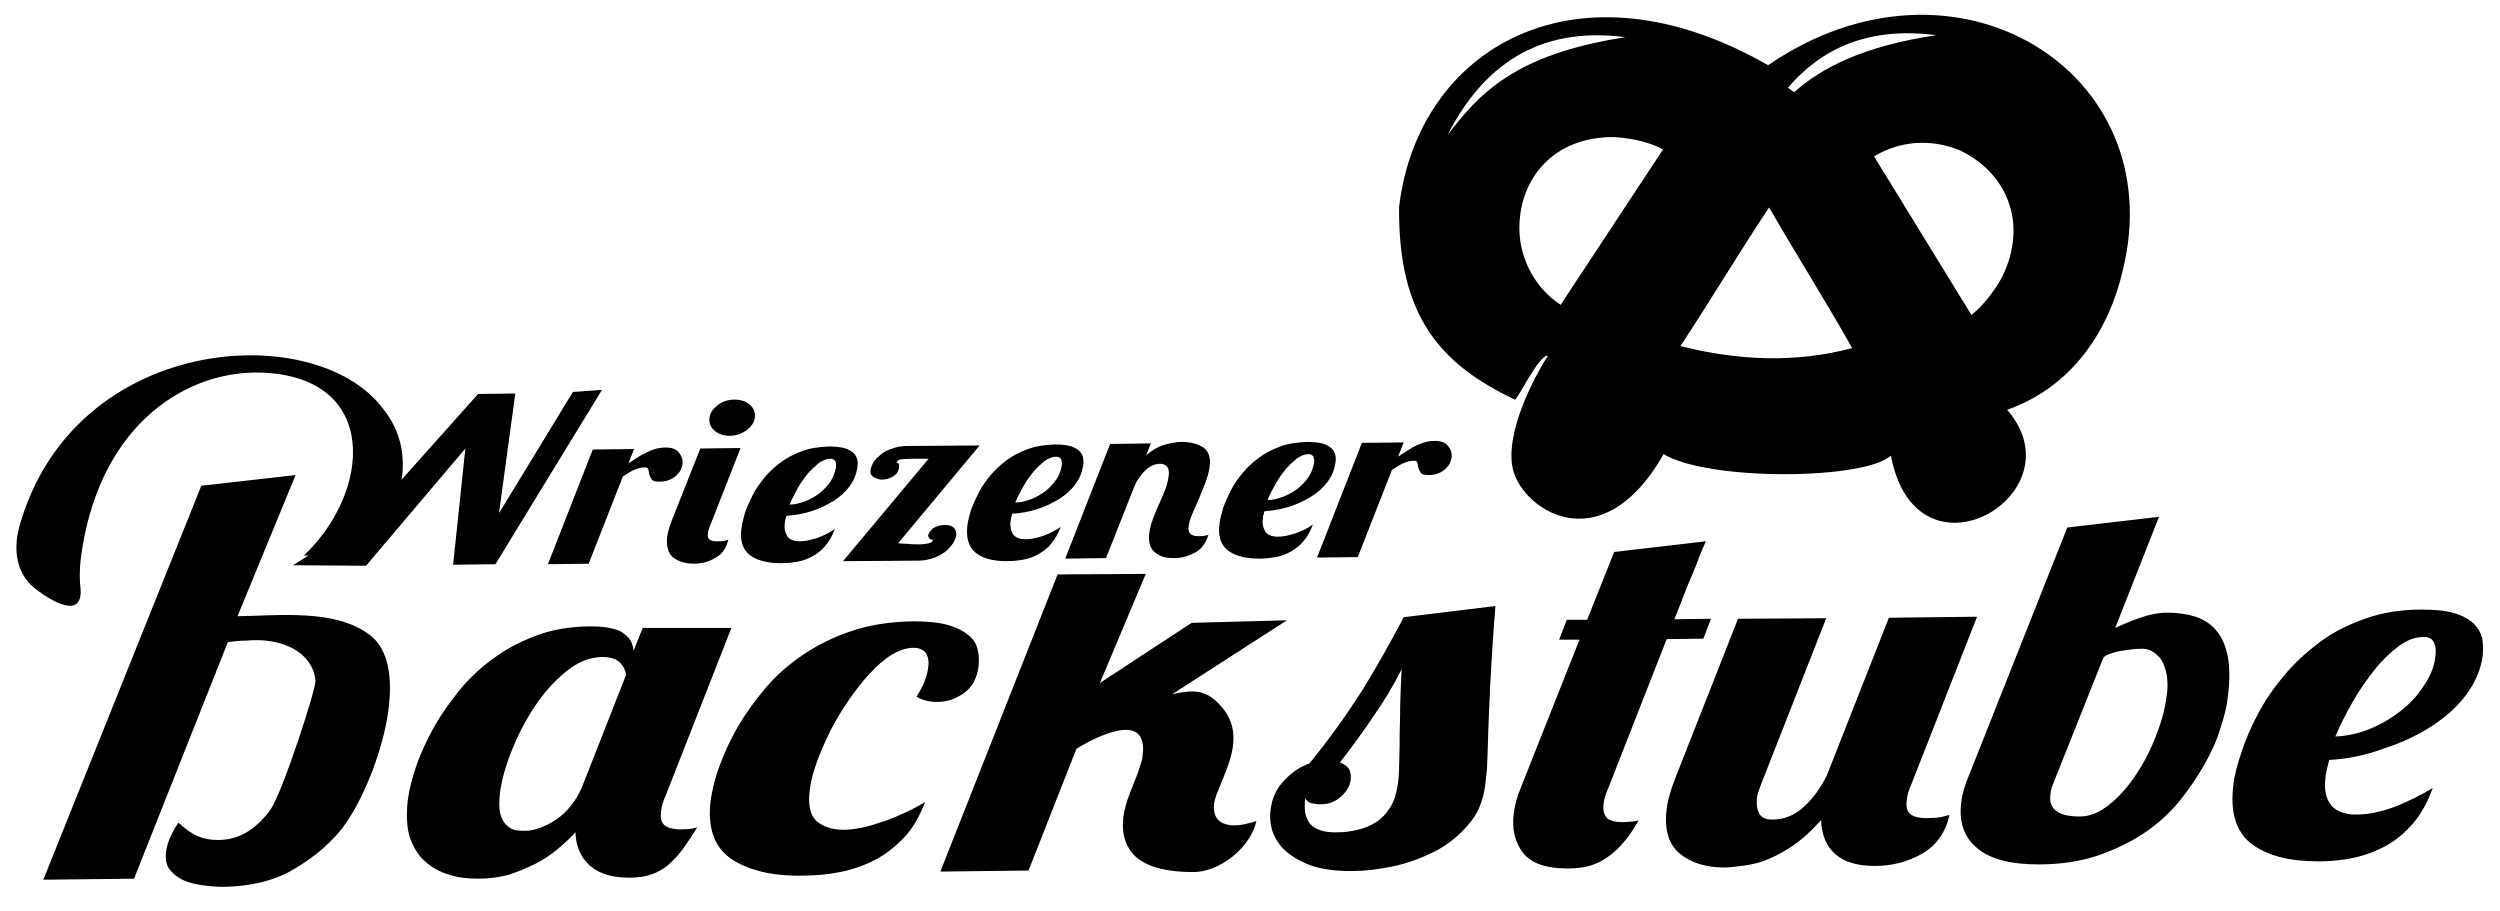 <?xml version="1.0" encoding="UTF-8"?>
<!-- Generator: Adobe Illustrator 27.0.0, SVG Export Plug-In . SVG Version: 6.00 Build 0)  -->
<svg version="1.1" id="Ebene_1" xmlns="http://www.w3.org/2000/svg" xmlns:xlink="http://www.w3.org/1999/xlink" x="0px" y="0px" viewBox="0 0 490.5 178.7" style="enable-background:new 0 0 490.5 178.7;" xml:space="preserve">
<style type="text/css">
	.st0{fill-rule:evenodd;clip-rule:evenodd;}
</style>
<path class="st0" d="M58,93.2l-11.4,27.7c8.1-0.1,19.4-1.5,26.1,3.8c8.9,7,0.3,31-6.2,38.6c-2.5,2.9-5.6,5.4-9.3,7.5  c-3.7,2.1-8.2,3.1-13.3,3.2c-1.3,0-2.7-0.1-4.1-0.3c-1.4-0.2-2.7-0.5-3.8-1c-1.1-0.5-2-1.2-2.7-2.1s-0.9-2.1-0.7-3.6  c0.2-1.6,1-3.5,2.4-5.6c1.4,1.3,2.7,2.2,3.9,2.7c1.2,0.5,2.5,0.7,3.9,0.7c2.2,0,4.2-0.6,5.9-1.7c1.7-1.1,3.2-2.6,4.4-4.3  c2.3-3.3,9-23.8,8.8-25.3c-0.6-5.5-6.2-7.9-11.5-7.9c-0.5,0-1.3,0-2.3,0.1c-1.1,0-2.2,0.1-3.4,0.3l-18.4,46.4l-17.8,0.2l31-77.3  L58,93.2z"/>
<path class="st0" d="M124.4,88.1l-1.1,2.8c1.2-0.8,2.4-1.6,3.7-2.2c1.2-0.6,2.4-0.9,3.5-0.9c1.3,0,2.2,0.3,2.7,1  c0.6,0.7,0.8,1.5,0.7,2.3c-0.1,0.4-0.2,0.8-0.4,1.2c-0.2,0.4-0.5,0.7-0.9,1.1c-0.4,0.3-0.8,0.6-1.4,0.8c-0.5,0.2-1.1,0.3-1.8,0.3  c-0.8,0-1.3-0.1-1.5-0.4c-0.2-0.3-0.4-0.6-0.5-1c-0.1-0.3-0.1-0.7-0.2-1c-0.1-0.3-0.3-0.4-0.7-0.4c-0.7,0-1.4,0.2-2.1,0.5  c-0.7,0.3-1.4,0.8-2.2,1.3l-6.7,17.1l-8,0.1l8.8-22.5L124.4,88.1z M139.2,82c0.1-1,0.7-1.8,1.6-2.5c0.9-0.7,2-1.1,3.3-1.1  c1.2,0,2.2,0.3,3,1s1.1,1.5,1,2.5s-0.7,1.8-1.6,2.5c-1,0.7-2.1,1.1-3.3,1.1s-2.2-0.3-3-1S139.1,83,139.2,82z M145.3,87.9l-6,15.3  c-0.2,0.5-0.4,1-0.4,1.4c-0.1,0.6,0,1.1,0.4,1.3c0.3,0.2,0.9,0.4,1.7,0.3c0.5,0,0.9,0,1.2-0.1c0.2-0.1,0.5-0.1,0.7-0.2  c-0.2,0.8-0.5,1.5-0.9,2.1s-1,1.1-1.6,1.4c-0.6,0.4-1.3,0.7-2,0.9c-0.7,0.2-1.5,0.3-2.2,0.3c-1.7,0-3-0.4-4.1-1.2  c-1-0.8-1.4-2.2-1.2-4.1c0.1-0.8,0.4-1.8,0.8-2.9l5.7-14.4L145.3,87.9z M154.3,101.2c-0.1,0.2-0.1,0.5-0.2,0.7  c-0.1,0.2-0.1,0.5-0.1,0.7c-0.1,0.4-0.1,0.9,0,1.3c0,0.4,0.2,0.8,0.4,1.2c0.2,0.4,0.5,0.6,0.9,0.8c0.4,0.2,1,0.3,1.7,0.3  c1.1,0,2.2-0.3,3.5-0.7c1.3-0.5,2.4-1.1,3.3-1.7c-0.5,1.3-1.1,2.4-1.8,3.2c-0.7,0.9-1.5,1.5-2.5,2.1c-0.9,0.5-1.9,0.9-3,1.1  s-2.2,0.3-3.3,0.3c-2.6,0-4.6-0.5-6.1-1.6c-1.4-1.1-2-2.9-1.6-5.4c0.1-0.9,0.4-1.9,0.7-3c0.4-1.1,0.9-2.2,1.5-3.4  c0.6-1.2,1.4-2.3,2.3-3.4c0.9-1.1,2-2.1,3.2-3s2.6-1.6,4.2-2.2c1.6-0.6,3.3-0.8,5.2-0.9c1.2,0,2.2,0.1,3,0.3  c0.8,0.2,1.4,0.6,1.8,0.9c0.4,0.4,0.7,0.9,0.8,1.4s0.1,1,0,1.6c-0.2,1.3-0.7,2.5-1.5,3.6s-1.9,2.1-3.2,2.9s-2.7,1.5-4.3,2  C157.6,100.8,156,101.1,154.3,101.2z M164,91.8c0.1-0.6,0-1-0.1-1.3c-0.2-0.3-0.5-0.5-1-0.5c-0.7,0-1.4,0.3-2.2,0.8  c-0.7,0.6-1.5,1.3-2.2,2.1c-0.7,0.9-1.4,1.8-2,2.9s-1.1,2.1-1.6,3.2c1.1,0,2.1-0.3,3.2-0.7c1-0.4,2-1,2.8-1.6  c0.8-0.7,1.5-1.4,2.1-2.3C163.5,93.6,163.8,92.7,164,91.8z M183.1,105.9c-0.4,0-0.6-0.1-0.8-0.3c-0.1-0.2-0.2-0.4-0.2-0.6  c0.1-0.4,0.4-0.8,0.9-1.3c0.6-0.4,1.4-0.7,2.4-0.7c0.9,0,1.4,0.2,1.8,0.6c0.3,0.4,0.5,0.9,0.4,1.5c-0.1,0.5-0.3,1-0.7,1.6  s-0.9,1.1-1.5,1.6c-0.7,0.5-1.4,0.9-2.3,1.2c-0.9,0.3-1.9,0.5-2.9,0.5l-14.8,0.1L182.2,90h-3.1c-0.9,0-1.6,0.1-2.2,0.1  c-0.6,0.1-0.9,0.3-1,0.6c0,0.1,0,0.1,0.1,0.1s0.1,0,0.2,0.1c0.1,0,0.1,0.1,0.2,0.2c0,0.1,0,0.3,0,0.6c-0.1,0.8-0.5,1.4-1.2,1.8  s-1.4,0.6-2.1,0.6c-0.6,0-1.2-0.2-1.7-0.5s-0.7-0.8-0.6-1.5c0.1-0.4,0.3-0.9,0.6-1.5c0.4-0.5,0.9-1,1.5-1.5s1.3-0.8,2.2-1.1  c0.8-0.3,1.8-0.5,2.8-0.5l14.3-0.1l-16,19.2c0.5,0,1.1,0.1,1.9,0.1c0.8,0.1,1.6,0.1,2.3,0.1s1.3-0.1,1.8-0.2S183,106.2,183.1,105.9z   M198.6,100.8c-0.1,0.2-0.1,0.5-0.2,0.7c0,0.2-0.1,0.5-0.1,0.7c-0.1,0.4-0.1,0.9,0,1.3c0,0.4,0.2,0.8,0.4,1.2  c0.2,0.4,0.5,0.6,0.9,0.8c0.4,0.2,1,0.3,1.7,0.3c1.1,0,2.2-0.3,3.5-0.7c1.3-0.5,2.4-1.1,3.3-1.7c-0.5,1.3-1.1,2.4-1.8,3.2  c-0.7,0.9-1.5,1.5-2.5,2.1c-0.9,0.5-1.9,0.9-3,1.1s-2.2,0.3-3.3,0.3c-2.6,0-4.6-0.5-6-1.6s-2-2.9-1.7-5.4c0.1-0.9,0.4-1.9,0.7-3  c0.4-1.1,0.9-2.2,1.5-3.4c0.6-1.2,1.4-2.3,2.3-3.4c0.9-1.1,2-2.1,3.2-3s2.6-1.6,4.2-2.2s3.3-0.8,5.2-0.9c1.2,0,2.2,0.1,3,0.3  c0.8,0.2,1.4,0.6,1.8,0.9c0.4,0.4,0.7,0.9,0.8,1.4c0.1,0.5,0.1,1,0,1.6c-0.2,1.3-0.7,2.5-1.5,3.6s-1.9,2.1-3.2,2.9  c-1.3,0.8-2.7,1.5-4.3,2C201.9,100.4,200.3,100.7,198.6,100.8z M208.3,91.4c0.1-0.6,0-1-0.1-1.3c-0.2-0.3-0.5-0.5-1-0.5  c-0.7,0-1.4,0.3-2.2,0.8c-0.7,0.6-1.5,1.3-2.2,2.1c-0.7,0.9-1.4,1.8-2,2.9s-1.2,2.1-1.6,3.2c1.1,0,2.1-0.3,3.2-0.7  c1-0.4,2-1,2.8-1.6c0.8-0.7,1.5-1.4,2.1-2.3C207.8,93.2,208.2,92.3,208.3,91.4z M229.3,93.3c0.2-1.5-0.4-2.3-1.7-2.3  c-1,0-1.9,0.4-2.8,1.2c-0.8,0.8-1.6,1.8-2.1,2.9l-5.7,14.4l-8,0.1l8.8-22.5l8-0.1l-0.9,2.3c1.3-1.1,2.6-1.8,3.8-2.1  c1.2-0.3,2.2-0.5,3.1-0.5c1.8,0,3.2,0.4,4.3,1.1c1.1,0.8,1.5,2.1,1.2,3.9c-0.1,0.9-0.4,1.9-0.8,3s-0.9,2.2-1.3,3.2  c-0.5,1.1-0.9,2.1-1.3,3s-0.6,1.7-0.7,2.4c-0.1,0.6,0,1,0.3,1.4c0.3,0.3,0.8,0.5,1.7,0.5c0.9,0,1.5-0.1,1.9-0.3  c-0.5,1.6-1.3,2.8-2.6,3.5c-1.3,0.7-2.6,1.1-4.1,1.1c-1.1,0-2-0.1-2.6-0.4c-0.7-0.3-1.2-0.7-1.6-1.1c-0.4-0.5-0.6-1-0.7-1.6  s-0.1-1.2,0-1.9c0.1-0.7,0.3-1.6,0.7-2.7c0.4-1,0.8-2.1,1.3-3.1c0.5-1.1,0.9-2.1,1.3-3.1C229,94.9,229.2,94.1,229.3,93.3z   M248.1,100.3c-0.1,0.2-0.1,0.5-0.2,0.7s-0.1,0.5-0.1,0.7c-0.1,0.4-0.1,0.9,0,1.3c0,0.4,0.2,0.8,0.4,1.2c0.2,0.4,0.5,0.6,0.9,0.8  c0.4,0.2,1,0.3,1.7,0.3c1.1,0,2.2-0.3,3.5-0.7c1.3-0.5,2.4-1,3.3-1.7c-0.5,1.3-1.1,2.4-1.8,3.2c-0.7,0.9-1.5,1.5-2.5,2.1  c-0.9,0.5-1.9,0.9-3,1.1s-2.2,0.3-3.3,0.3c-2.6,0-4.6-0.5-6.1-1.6c-1.4-1.1-2-2.9-1.6-5.4c0.1-0.9,0.4-1.9,0.7-3  c0.4-1.1,0.9-2.2,1.5-3.4c0.6-1.2,1.4-2.3,2.3-3.4s2-2.1,3.2-3s2.6-1.6,4.2-2.2s3.3-0.8,5.2-0.9c1.2,0,2.2,0.1,3,0.3  c0.8,0.2,1.4,0.6,1.8,0.9c0.4,0.4,0.7,0.9,0.8,1.4c0.1,0.5,0.1,1,0,1.6c-0.2,1.3-0.7,2.5-1.5,3.6s-1.9,2.1-3.2,2.9  c-1.3,0.8-2.7,1.5-4.3,2C251.4,99.9,249.8,100.2,248.1,100.3z M257.8,90.9c0.1-0.6,0-1-0.1-1.3c-0.2-0.3-0.5-0.5-1-0.5  c-0.7,0-1.4,0.3-2.2,0.8c-0.7,0.6-1.5,1.3-2.2,2.1c-0.7,0.9-1.4,1.8-2,2.9s-1.2,2.1-1.6,3.2c1.1,0,2.1-0.3,3.2-0.7  c1-0.4,2-1,2.8-1.6c0.8-0.7,1.5-1.4,2.1-2.3C257.3,92.7,257.6,91.9,257.8,90.9z M275.4,86.8l-1.1,2.8c1.2-0.8,2.4-1.6,3.6-2.2  s2.4-0.9,3.5-0.9c1.3,0,2.2,0.3,2.7,1c0.6,0.7,0.8,1.5,0.7,2.3c-0.1,0.4-0.2,0.8-0.4,1.2c-0.2,0.4-0.5,0.7-0.9,1.1  c-0.4,0.3-0.8,0.6-1.4,0.8c-0.5,0.2-1.1,0.3-1.8,0.3c-0.8,0-1.3-0.1-1.5-0.4s-0.4-0.6-0.5-1c-0.1-0.3-0.1-0.7-0.2-1  s-0.3-0.4-0.7-0.4c-0.7,0-1.4,0.2-2.1,0.5s-1.4,0.8-2.2,1.3l-6.7,17.1l-8,0.1l8.8-22.5L275.4,86.8z M477.8,128.9  c0.2-1.2,0.1-2.2-0.3-2.9c-0.3-0.7-1.1-1.1-2.2-1c-1.5,0-3.1,0.6-4.7,1.8c-1.6,1.2-3.2,2.7-4.7,4.6s-3,4-4.3,6.3s-2.5,4.6-3.4,6.8  c2.3-0.1,4.6-0.6,6.8-1.5s4.2-2.1,6-3.5s3.3-3,4.5-4.9C476.8,132.8,477.6,130.8,477.8,128.9z M457,149.1c-0.1,0.5-0.3,1-0.4,1.5  c-0.1,0.5-0.2,1-0.3,1.5c-0.1,1-0.2,1.9-0.1,2.8c0.1,0.9,0.3,1.8,0.8,2.5c0.4,0.8,1.1,1.4,2,1.8s2.1,0.7,3.6,0.6  c2.3,0,4.8-0.6,7.5-1.6c2.7-1.1,5.1-2.3,7.2-3.6c-1,2.8-2.3,5.1-3.8,6.9c-1.6,1.8-3.3,3.3-5.3,4.4s-4.1,1.9-6.4,2.4  c-2.3,0.5-4.6,0.7-7,0.7c-5.6,0-9.9-1.1-13-3.4s-4.3-6.3-3.6-11.7c0.2-1.9,0.8-4,1.6-6.4c0.8-2.4,1.8-4.8,3.2-7.4c1.3-2.5,3-5,5-7.4  s4.3-4.6,7-6.6c2.6-2,5.6-3.5,9-4.7c3.3-1.2,7.1-1.8,11.1-1.8c2.6,0,4.8,0.2,6.4,0.7c1.7,0.5,2.9,1.2,3.8,2c0.9,0.9,1.4,1.8,1.7,2.9  c0.2,1.1,0.2,2.2,0.1,3.5c-0.4,2.8-1.5,5.3-3.3,7.7c-1.8,2.4-4.1,4.4-6.9,6.2c-2.8,1.8-5.9,3.2-9.3,4.3  C464.1,148.2,460.6,148.9,457,149.1z M425.1,136.5c0.2-1.2,0.2-2.3,0.1-3.4s-0.4-2.1-0.8-3s-1-1.5-1.8-2.1c-0.7-0.5-1.6-0.8-2.7-0.7  c-0.4,0-0.9,0-1.6,0.1s-1.4,0.2-2.1,0.3c-0.7,0.1-1.4,0.3-2,0.5c-0.7,0.2-1.2,0.5-1.5,0.8l-9.8,24.6c-0.3,0.8-0.6,1.5-0.6,2.2  c-0.4,3,1.5,4.4,5.8,4.4c1.9,0,3.8-0.8,5.7-2.3c1.9-1.5,3.7-3.5,5.2-5.8c1.6-2.3,2.9-4.9,4-7.7C424.1,141.6,424.8,139,425.1,136.5z   M405.6,103.5l18-2.1l-8.6,21.8c2.6-1.2,4.7-2,6.2-2.4s2.8-0.6,4-0.6c2.1,0,4,0.3,5.6,0.8c1.7,0.6,3.1,1.5,4.1,2.8  c1.1,1.3,1.8,3,2.2,5.1c0.4,2.1,0.4,4.7,0,7.8c-0.2,1.9-0.7,4-1.5,6.3c-0.7,2.4-1.8,4.7-3.2,7.2c-1.4,2.4-3,4.8-4.9,7.1  c-1.9,2.3-4.2,4.4-6.9,6.2c-2.7,1.8-5.7,3.2-9.1,4.4c-3.4,1.1-7.2,1.7-11.5,1.7c-5.5,0-9.5-1-12.1-3.2s-3.6-5.2-3.1-9  c0.2-1.8,0.8-3.6,1.6-5.5L405.6,103.5z M358.3,121.3l-12.9,32.9c-0.3,0.8-0.6,1.6-0.7,2.4c-0.1,1.1,0,2.1,0.4,2.9  c0.4,0.9,1.3,1.3,2.6,1.3c2.3,0,4.4-0.8,6.2-2.5c1.8-1.6,3.3-3.7,4.5-6.1l12.2-31l17.3-0.2L375,153.9c-0.5,1.1-0.8,2.1-0.9,3.1  c-0.2,1.3,0.1,2.3,0.8,2.8c0.7,0.5,1.9,0.8,3.6,0.7c1.1,0,1.9-0.1,2.4-0.2s1-0.3,1.6-0.4c-0.8,3.5-2.6,6-5.4,7.6s-5.9,2.4-9.2,2.4  c-3.4,0-5.9-0.7-7.8-2.3c-1.8-1.6-2.7-3.8-2.8-6.7c-1.8,2-3.5,3.6-5.2,4.8c-1.7,1.2-3.4,2.1-5,2.8c-1.6,0.7-3.2,1.1-4.7,1.3  c-1.5,0.2-2.8,0.4-4.1,0.4c-3.6,0-6.5-0.9-8.7-2.7c-2.2-1.8-3.1-4.7-2.6-8.8c0.2-1.7,0.8-3.8,1.8-6.3l12.2-31L358.3,121.3z   M315.6,154.5c-0.6,1.3-0.9,2.4-1,3.4s0.1,1.9,0.6,2.5s1.6,0.9,3.2,0.9c0.4,0,0.9,0,1.5-0.1c0.6,0,1.2-0.1,1.6-0.3  c-1.1,2.1-2.3,3.7-3.5,5s-2.4,2.2-3.6,2.9c-1.2,0.7-2.4,1.1-3.5,1.3c-1.1,0.2-2.2,0.3-3.3,0.3c-4.2,0-7.2-1-8.8-3.1  c-1.6-2.1-2.2-4.7-1.8-7.7c0.2-1.7,0.7-3.4,1.4-5.1l11.5-29h-4l1.5-3.9h4l5.3-13.3l18-2.1c-0.6,1.3-1.2,2.7-1.8,4.4  c-0.6,1.4-1.2,3-2,4.8c-0.7,1.9-1.5,3.9-2.4,6.1l7.2-0.1l-1.5,3.9l-7.2,0.1L315.6,154.5z M265,153.1c-0.2,1.2-0.8,2.2-1.9,3.2  s-2.4,1.5-4,1.5c-0.6,0-1.2-0.1-1.8-0.2c-0.6-0.2-1-0.5-1.2-1c-0.3,2.3,0,3.9,1,5.1c1,1.1,2.8,1.7,5.4,1.6c1.3,0,2.6-0.2,3.9-0.5  s2.5-0.8,3.6-1.5s2-1.7,2.7-2.8c0.8-1.2,1.2-2.6,1.5-4.3c0.2-1.2,0.3-2.4,0.3-3.6s0.1-2.5,0.1-4.1s0-3.6,0.1-6  c0-2.4,0.1-5.4,0.3-9.2c-1.6,3.2-3.4,6.2-5.5,9.2c-2,3-4.2,6-6.6,9.1c0.8,0.3,1.4,0.7,1.8,1.3C265,151.6,265.1,152.2,265,153.1z   M293.4,118.9c-0.5,6.2-0.8,11.3-1,15.1c-0.2,3.9-0.3,7-0.4,9.4s-0.1,4.4-0.2,5.9c0,1.5-0.2,3.1-0.4,4.7c-0.4,3.2-1.5,5.8-3.4,7.9  c-1.8,2.1-4,3.9-6.6,5.2c-2.6,1.3-5.3,2.3-8.2,2.9c-2.9,0.6-5.5,0.9-8,0.9c-3,0-5.6-0.3-7.7-1c-2.1-0.7-3.8-1.7-5.1-2.8  c-1.3-1.1-2.2-2.5-2.7-3.9c-0.5-1.5-0.6-3-0.4-4.4c0.3-2.3,1.2-4.2,2.7-5.7c1.5-1.6,3.1-2.7,4.9-3.3c4-4.9,7.4-9.7,10.4-14.4  c2.9-4.7,5.6-9.5,8.1-14.3L293.4,118.9z M252.5,121.7L230,136.2c4.2-0.9,6.7-1,9.7,2.5c4.5,5.3,1.4,11.1-0.7,16.4  c-2.3,5.1,0.2,8,6.1,6.4c0.5-0.1,1-0.3,1.4-0.4c-1.1,5.1-7.1,10-12.4,10c-5,0-8.6-0.9-10.9-2.7c-2.3-1.9-3.2-4.6-2.8-8.1  c0.2-1.5,0.7-3.2,1.4-5l1.5-3.8c0.2-0.6,0.4-1.3,0.6-1.9s0.3-1.2,0.3-1.7c0.2-1.4,0-2.5-0.5-3.4c-2.2-3.5-10.2,1-12.5,2.4l-9.4,23.9  l-17.3,0.2l23-58.3l17.3-0.1l-9,21.4l18-11.8L252.5,121.7z M179.8,136.7c1.3-2,2.1-3.9,2.3-5.7c0.2-1.2,0-2.1-0.4-2.8  c-0.5-0.7-1.3-1.1-2.5-1.1c-1.4,0-2.8,0.5-4.3,1.4c-1.5,0.9-2.9,2.2-4.3,3.7c-1.4,1.5-2.8,3.3-4.1,5.2c-1.3,1.9-2.5,3.9-3.6,6  c-1,2.1-1.9,4.1-2.6,6c-0.7,2-1.2,3.8-1.4,5.4c-0.4,3,0,5.1,1.3,6.3c1.3,1.1,3.1,1.7,5.3,1.7c1.3,0,2.6-0.2,4-0.5s2.8-0.8,4.3-1.3  c1.4-0.5,2.8-1.1,4.1-1.7s2.5-1.3,3.6-1.9c-1.1,2.8-2.4,5.1-4.1,6.9c-1.7,1.8-3.6,3.3-5.7,4.4c-2.1,1.1-4.4,1.9-6.9,2.4  s-5,0.7-7.5,0.7c-6,0.1-10.6-1.1-14-3.4c-3.3-2.4-4.6-6.3-3.8-11.8c0.3-1.9,0.8-4,1.7-6.4s2-4.9,3.5-7.5s3.3-5.1,5.4-7.6  c2.1-2.5,4.6-4.7,7.4-6.6c2.8-1.9,6-3.5,9.6-4.7c3.5-1.2,7.5-1.8,11.9-1.9c2.8,0,5.1,0.2,6.9,0.7c1.8,0.5,3.1,1.2,4.1,2  s1.6,1.8,1.8,2.8c0.3,1.1,0.3,2.2,0.2,3.3c-0.3,2.4-1.3,4.2-2.9,5.3c-1.6,1.1-3.2,1.7-4.9,1.7C182.5,137.8,181.1,137.4,179.8,136.7z   M118.3,128.9c-2.6,0-5,1-7.3,2.9s-4.4,4.2-6.2,7c-1.8,2.7-3.3,5.7-4.5,8.7c-1.2,3.1-1.9,5.7-2.2,8c-0.2,1.9-0.2,3.3,0.1,4.3  s0.7,1.7,1.3,2.2c0.5,0.5,1.1,0.8,1.8,0.9s1.3,0.1,1.8,0.1c0.9,0,1.8-0.2,2.9-0.6c1-0.4,2.1-0.9,3.1-1.6c1.1-0.7,2-1.6,2.9-2.7  s1.6-2.3,2.2-3.7l8.6-21.9c0-0.3,0-0.6-0.2-1c-0.1-0.4-0.4-0.8-0.7-1.2c-0.3-0.4-0.7-0.7-1.3-1C120,129.1,119.3,128.9,118.3,128.9z   M143.5,123.2l-12.9,32.9c-0.5,1.1-0.8,2.1-0.9,3.1c-0.2,1.4,0.1,2.3,0.8,2.8s1.9,0.8,3.6,0.7c1,0,1.9-0.1,2.7-0.4  c-1,1.7-2,3.1-2.9,4.4c-0.9,1.2-1.9,2.2-2.9,3.1c-1,0.8-2.1,1.4-3.3,1.8c-1.2,0.4-2.6,0.6-4.2,0.6c-3.3,0-5.8-0.7-7.7-2.3  c-1.8-1.6-2.8-3.7-2.9-6.6c-1,1.1-2.2,2.2-3.5,3.3c-1.3,1.1-2.8,2.1-4.4,2.9c-1.6,0.8-3.3,1.5-5.1,2.1c-1.8,0.5-3.8,0.8-6,0.8  c-2.1,0-4-0.2-5.8-0.8c-1.8-0.5-3.4-1.4-4.7-2.6c-1.4-1.2-2.3-2.8-3-4.7c-0.6-2-0.7-4.4-0.4-7.3c0.3-2.2,0.9-4.5,1.8-7.1  c0.9-2.5,2.1-5,3.5-7.5s3.2-4.9,5.1-7.3c2-2.3,4.2-4.4,6.8-6.2c2.5-1.8,5.3-3.2,8.3-4.3c3-1.1,6.2-1.6,9.7-1.7c1,0,2,0,3,0.1  c1.1,0.1,2,0.3,2.9,0.6c0.9,0.3,1.6,0.9,2.2,1.5c0.6,0.7,0.9,1.5,1,2.6l1.8-4.5H143.5z"/>
<path class="st0" d="M78.8,94.1l15-16.8l7.3-0.1l-3.2,23.5l14.5-23.8l5.7-0.4l-20.9,34.2l-8.3,0.1L91.3,88l-19.4,22.9l0,0l-0.1,0.1  l-14.3-0.1l3-1.9h-0.9c13.2-12.4,15.1-35.2-8.5-35.9c-14-0.4-31,9.5-35,34.7c-0.4,2.6-0.6,5-0.3,7.6c0.6,7.2-7.8,1.2-9.8-0.7  c-2.3-2.3-3.6-6.2-2.2-11.4C14.4,65.5,61.6,62.5,75,80C78.7,84.5,79.5,89.4,78.8,94.1"/>
<path class="st0" d="M386.8,61.8l-19.1-31.1c4.8-3,11.1-3.6,16.8-1.2c8.8,4.1,13.7,13.9,8.3,24.9C391,57.6,388.9,60.1,386.8,61.8   M347.1,40.7c5.3,9.2,11,18.2,16.3,27.6c-11.3,3-22.6,2.4-33.7-0.4C335.7,58.8,341.1,49.7,347.1,40.7z M326.3,29.3l-20.1,30.5  c-4.8-3.1-8-8.7-8.1-14.8c-0.1-9.8,6.6-18.3,18.8-18.1C320.8,27.2,323.8,28,326.3,29.3z M379.9,6.9c-13.2-1.7-22.4,2.5-29.1,10.3  l1.2,0.9C357.4,13.3,365.4,9.1,379.9,6.9z M318.9,7.3C301.4,5,290.7,13.4,284,26.5C290,18.7,296.8,10.7,318.9,7.3z M346.9,12.8  c36.7-25.2,79.2,1.2,69.6,40.2c-2.7,11.8-9.9,22.9-22.7,27.4c14.4,16.5-17.8,35.5-22.8,9c-5.4,4.8-35.8,5-44.6-0.3  c-12.6,22.1-28.6,10.2-29.7,2.3c-1.1-6.7,3.9-16.8,7-21.6c-1.7-0.4-6.2,9.1-6.5,8.6c-14.7-7-22.9-16.4-22.7-37.8  C278.2,9.4,309.3-8.8,346.9,12.8z"/>
</svg>